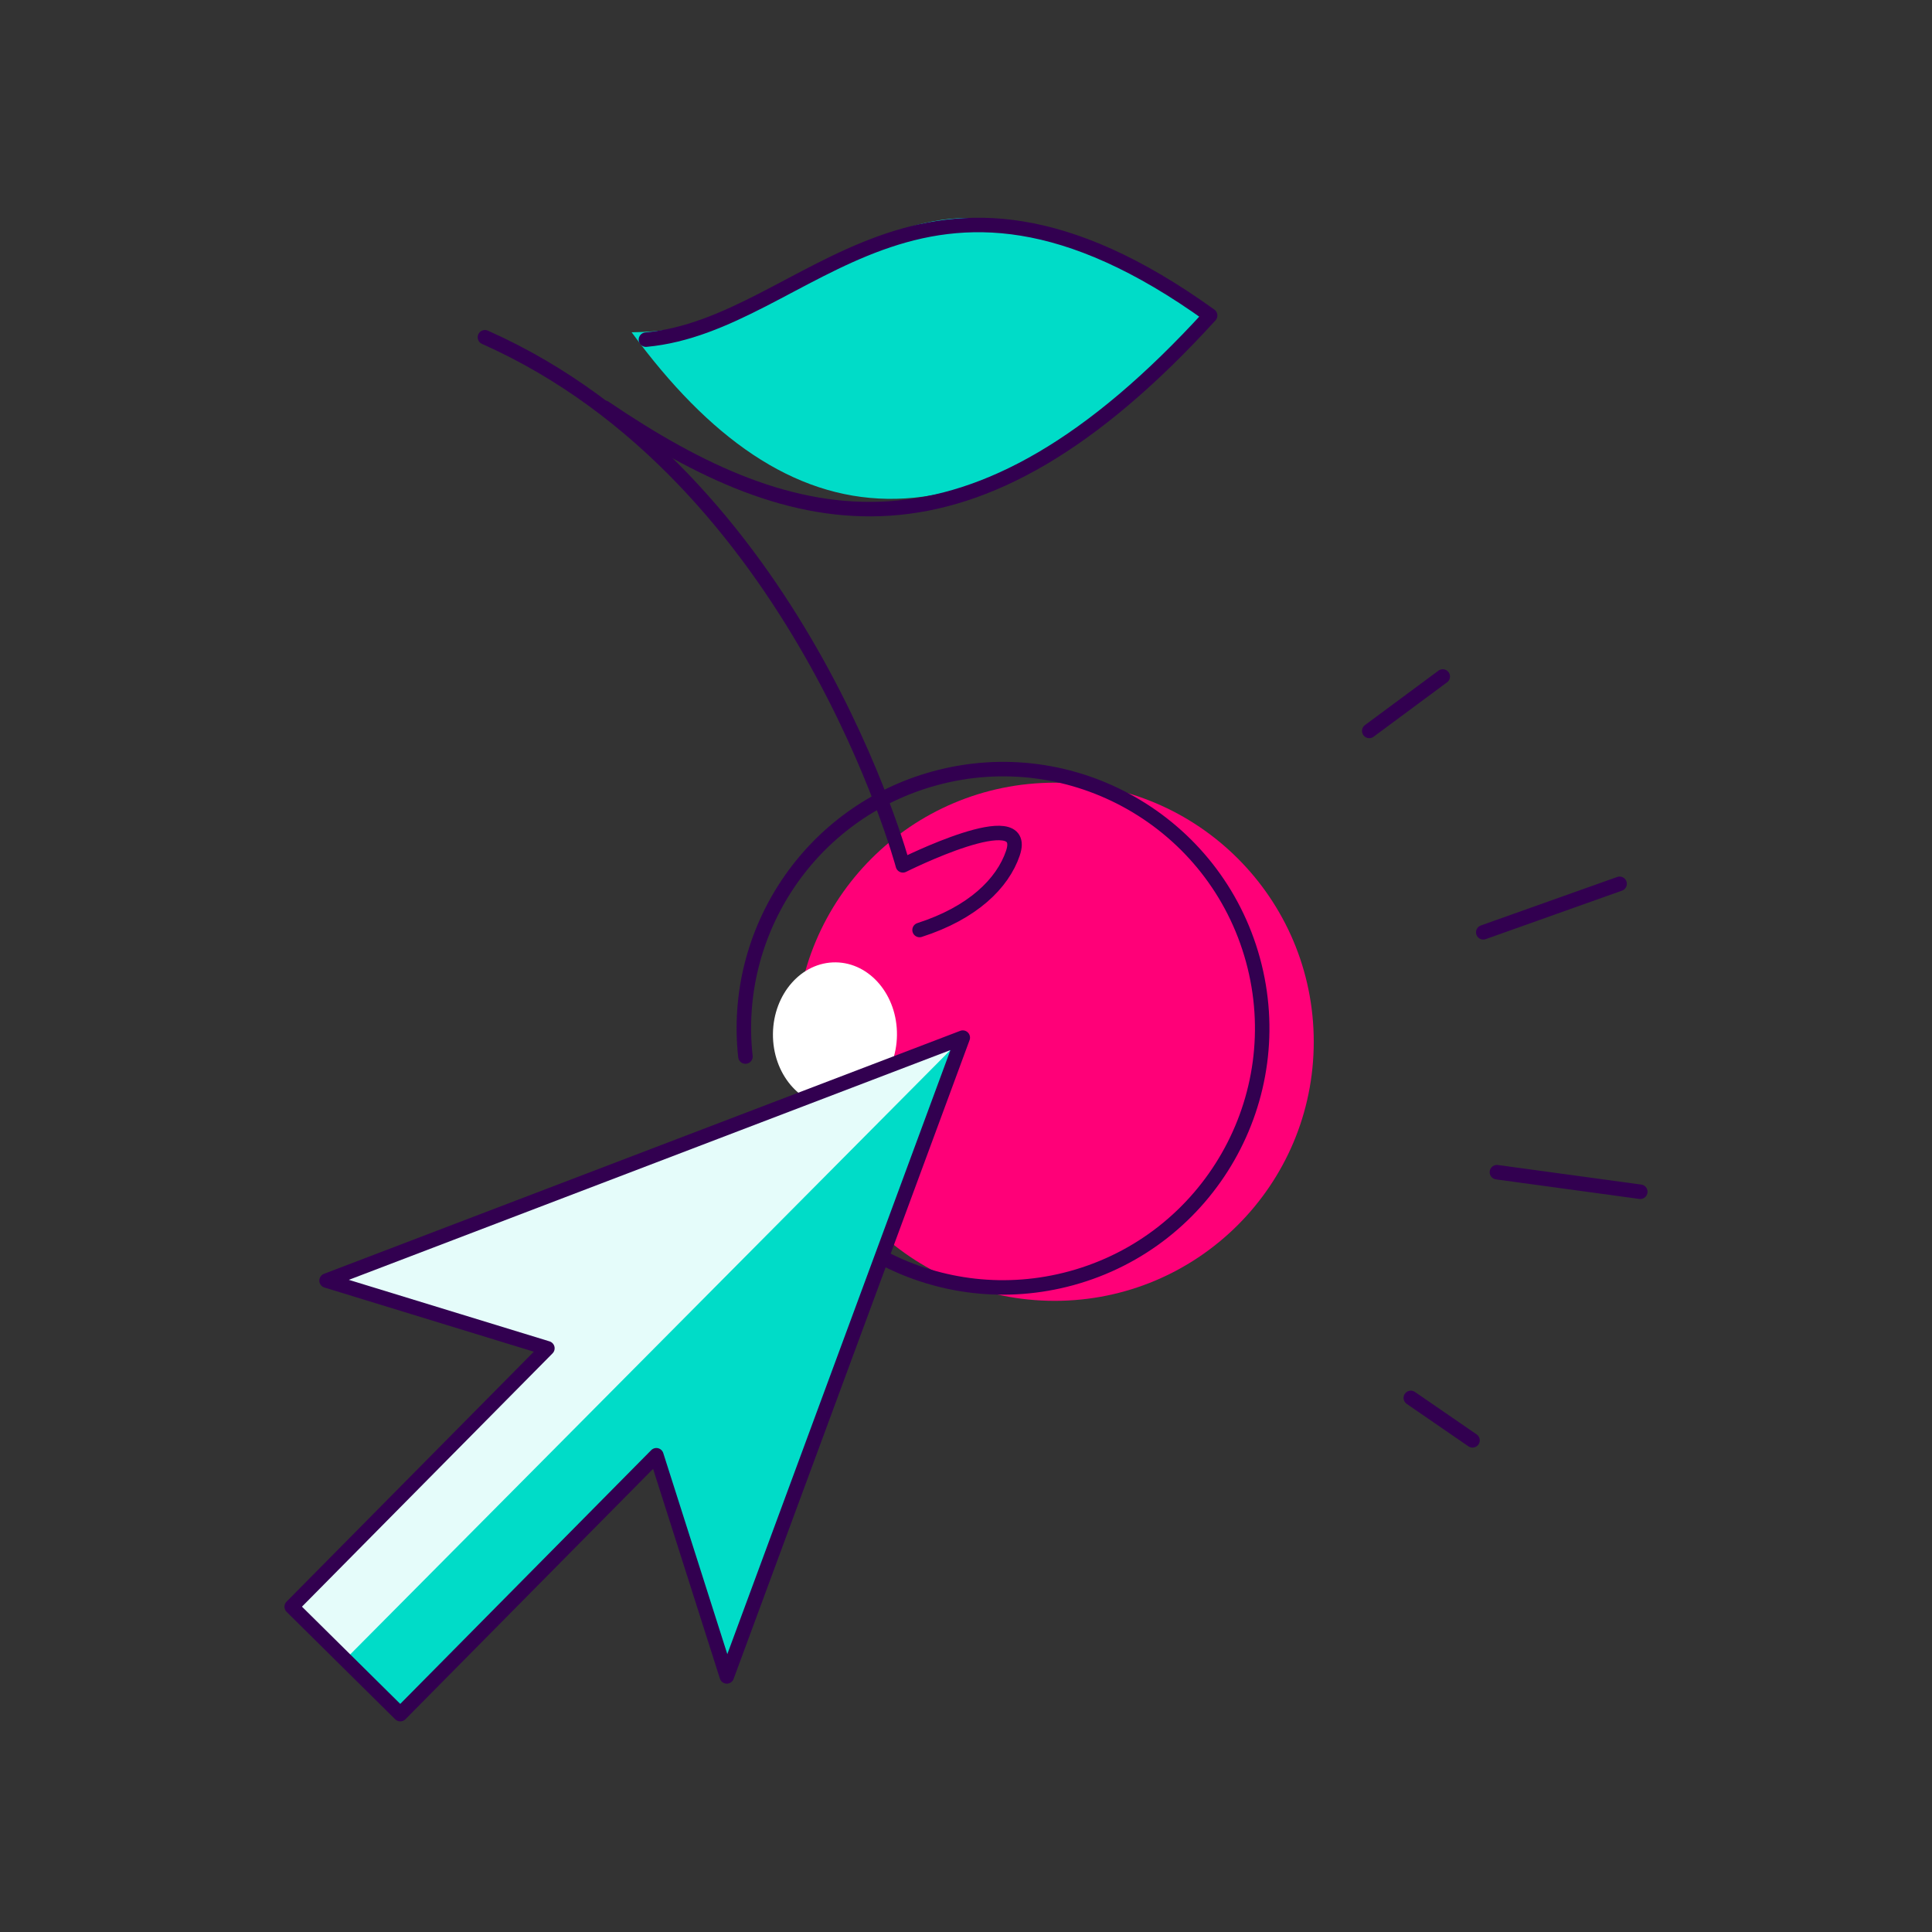 <?xml version="1.0" encoding="UTF-8"?> <svg xmlns="http://www.w3.org/2000/svg" class="c-icotext__ico" width="200" height="200" viewBox="0 0 200 200" fill="none"><rect x="0" y="0" width="200" height="200" fill="#333333" stroke="none"/><path d="M109.179 134.663c14.813 0 26.82-12.007 26.82-26.82 0-14.812-12.007-26.82-26.82-26.82-14.812 0-26.82 12.008-26.82 26.82 0 14.813 12.008 26.82 26.82 26.82Z" fill="#FF0078"></path><path d="M92.853 107.156c.047-4.12-2.789-7.492-6.334-7.533-3.545-.04-6.457 3.267-6.504 7.386-.047 4.12 2.789 7.493 6.334 7.533 3.545.04 6.457-3.266 6.504-7.386Z" fill="#fff"></path><path d="M65.387 34.398c16.006 21.86 34.7 24.693 59.886-1.74-34.393-23.6-36.446 1.513-59.886 1.74Z" fill="#00DCC8"></path><path d="M50.2 34.914c32.493 14.447 43.266 54.667 43.266 54.667s13.207-6.614 11.387-1.254c-1.06 3.12-4.147 6.174-9.66 7.947" stroke="#320050" stroke-width="1.5" stroke-miterlimit="10" stroke-linecap="round" stroke-linejoin="round"></path><path d="M62.594 42.213c19.8 13.427 37.96 17.553 62.68-9.553-30.2-21.734-41.407.933-58.407 2.5M77.167 109.373c-1.433-12.893 6.687-25.273 19.594-28.8 14.286-3.906 29.04 4.514 32.946 18.8 3.907 14.287-4.513 29.04-18.8 32.947-13.453 3.673-27.313-3.567-32.146-16.353M141.746 75.665l7.607-5.634M153.547 96.512l14.113-5.02M154.961 121.344l14.84 2.026M146.047 144.711l6.387 4.393" stroke="#320050" stroke-width="1.5" stroke-miterlimit="10" stroke-linecap="round" stroke-linejoin="round"></path><path d="m99.666 107.414-65.86 25.153 22.86 7.007-26.467 26.753 11.24 11.12 26.507-26.8 7.293 22.894 24.427-66.127Z" fill="#E5FCFA"></path><path d="m99.667 107.414-63.94 64.38 5.713 5.653 26.507-26.8 7.293 22.894 24.427-66.127Z" fill="#00DCC8"></path><path d="m99.666 107.414-65.86 25.153 22.86 7.007-26.467 26.753 11.24 11.12 26.507-26.8 7.293 22.894 24.427-66.127Z" stroke="#320050" stroke-width="1.5" stroke-miterlimit="10" stroke-linecap="round" stroke-linejoin="round"></path></svg> 